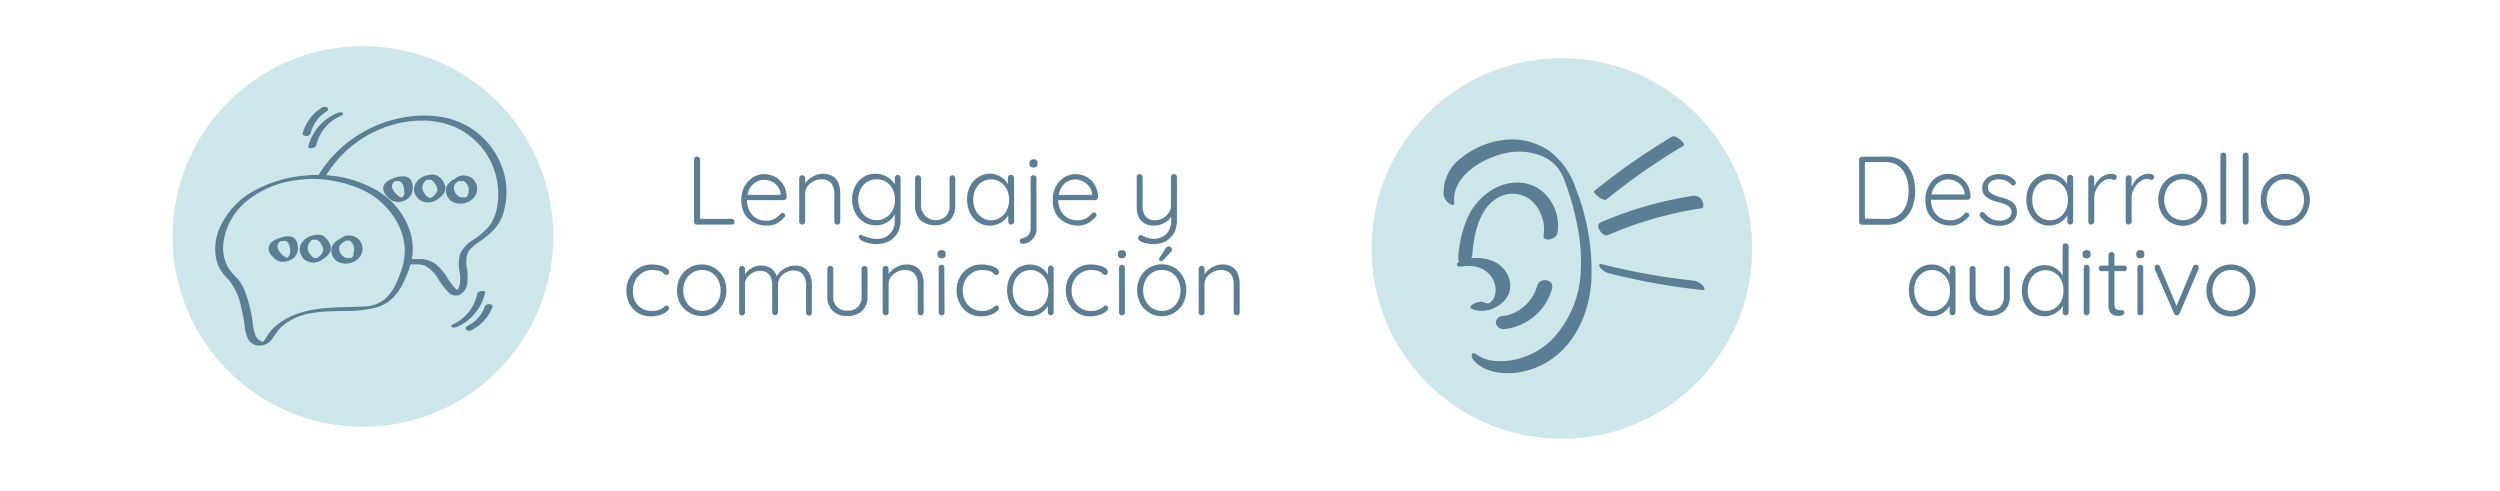 <svg xmlns="http://www.w3.org/2000/svg" viewBox="0 0 385.91 75.76"><defs><style>.a{fill:#cce6e9;}.b{fill:#5c7e94;}</style></defs><circle class="a" cx="241.09" cy="38.36" r="29.38"/><path class="b" d="M239.09,23.27a10.11,10.11,0,0,0-6.29-1.73,12.92,12.92,0,0,0-7.12,2.75,6.7,6.7,0,0,0-2.84,5.79,2.14,2.14,0,0,0,.87,1.34c.22.16.84.43.78-.11-.46-4,4.18-6.78,7.53-7.58a9.55,9.55,0,0,1,6,.36,6.32,6.32,0,0,1,2.14,1.46A7.6,7.6,0,0,1,241.56,28a41.7,41.7,0,0,1,1.87,6.57,27.7,27.7,0,0,1,.6,7,16.31,16.31,0,0,1-4.45,10.84,11.85,11.85,0,0,1-5.52,3.06,10.59,10.59,0,0,1-3,.26,5.61,5.61,0,0,1-3.12-1c-.26-.21-.76-.38-.77.11s.52,1,.87,1.33c1.64,1.36,4.18,1.61,6.23,1.33a12,12,0,0,0,5.59-2.32c3.54-2.64,5.34-7,5.76-11.32A34.39,34.39,0,0,0,243.2,29a11.5,11.5,0,0,0-4.11-5.74"/><path class="b" d="M230.62,47.53a4.19,4.19,0,0,0,2.3-2.21,3.71,3.71,0,0,0-.25-3,4.48,4.48,0,0,0-2.4-2.09,6.82,6.82,0,0,0-3.2-.35,1,1,0,0,0,.2-.55c.24-3.28,1.15-7.84,4.69-9.15a4.44,4.44,0,0,1,4.56.9,6,6,0,0,1,1.76,5.18c-.23,1.23,1.95.7,2.12-.23.67-3.52-1.7-7.38-5.37-7.8s-7,2.13-8.47,5.33A18,18,0,0,0,225.1,40a.39.39,0,0,0,.18.36.75.75,0,0,0-.38.43c-.1.45.74.37.95.32l.3-.06.16,0h0l.31,0h.24a4.5,4.5,0,0,1,1.22.18,3.93,3.93,0,0,1,2.07,1.41,3.61,3.61,0,0,1,.72,2.24,2.92,2.92,0,0,1-.29,1.16,2.26,2.26,0,0,1-.61.71h0l-.11.07h0l-.08,0,0,0h-.14c.23,0,0,0,0,0h0l-.15,0-.22-.06a2,2,0,0,1-.31-.13,1.46,1.46,0,0,0-.72,0,2.52,2.52,0,0,0-.84.32c-.3.18-.65.52-.2.74a4.36,4.36,0,0,0,3.5-.17"/><path class="b" d="M237.31,44a7.31,7.31,0,0,1-.34,1l-.12.25s-.06.12-.07.15l-.24.41a8.25,8.25,0,0,1-.62.84l-.11.12-.14.15-.4.37a7.38,7.38,0,0,1-.77.58l-.14.09-.23.13c-.16.09-.33.17-.49.24s-.34.14-.51.21h0l0,0-.27.07a7.73,7.73,0,0,1-1.07.19,1,1,0,0,0-.85,1.22,1.23,1.23,0,0,0,1.41.76,8.56,8.56,0,0,0,7.23-6.22,1,1,0,0,0-.77-1.28c-.51-.12-1.29.07-1.44.67"/><path class="b" d="M248,30.76a102,102,0,0,1,11.85-8.25c.52-.31-1.21-1.74-1.73-1.43a104,104,0,0,0-12,8.39c-.32.26,1.37,1.74,1.91,1.29"/><path class="b" d="M262.83,44.08a2.46,2.46,0,0,0-1.39-.76,101.18,101.18,0,0,1-14.14-2.53c-.42-.11-.56.13-.32.48a2.54,2.54,0,0,0,1.36.91,103.69,103.69,0,0,0,14.52,2.6c.52,0,.12-.54,0-.7"/><path class="b" d="M248.23,36.28a57.93,57.93,0,0,1,14.37-4.12c.54-.08.32-.89.15-1.19a1.36,1.36,0,0,0-1.31-.75,57.51,57.51,0,0,0-14.37,4.12c-1,.43.32,2.31,1.16,1.94"/><circle class="a" cx="56.02" cy="36.5" r="29.38"/><path class="b" d="M77.58,26.07a11.9,11.9,0,0,0-3.89-5.57c-3.73-3-8.89-3.19-13.33-1.92a19.47,19.47,0,0,0-10.42,7.28A12.6,12.6,0,0,0,49.19,27c-.38,0-.75,0-1.12,0a1.49,1.49,0,0,0-.4.06,19.78,19.78,0,0,0-8.47,2.4,12.23,12.23,0,0,0-5.45,6.1,8.19,8.19,0,0,0-.45,4,5.76,5.76,0,0,0,.62,1.89A8.15,8.15,0,0,0,35.3,43.2a9.4,9.4,0,0,1,1.94,4.32c.21.83.38,1.68.51,2.53a6.36,6.36,0,0,0,.5,2.2,2,2,0,0,0,1.59,1.09,2.42,2.42,0,0,0,2.09-.9,18.89,18.89,0,0,1,1.18-1.64,6.6,6.6,0,0,1,1.48-1.2C47.17,48,50.38,48.05,53.32,48A19.4,19.4,0,0,0,58,47.49a6.19,6.19,0,0,0,2.05-1,7.4,7.4,0,0,0,1.51-1.6,11.35,11.35,0,0,0,1.07-2.08,14.22,14.22,0,0,0,.74-2c.31,0,.62,0,.92,0a3.38,3.38,0,0,1,1.27.19,5.07,5.07,0,0,1,2,1.92,12.1,12.1,0,0,0,1.77,2.31,1.49,1.49,0,0,0,1.83.14A2.21,2.21,0,0,0,72.09,44,8.68,8.68,0,0,0,72,40.91a4.57,4.57,0,0,1,.09-1.52,2.57,2.57,0,0,1,.78-1.21,9.14,9.14,0,0,1,1.22-.93,15,15,0,0,0,1.42-1.1A7.12,7.12,0,0,0,77.6,33.2a11.22,11.22,0,0,0,0-7.13m-37,26.7s.09-.09.08,0,0,0-.08,0m21-10.07a13.44,13.44,0,0,1-1,2.06,7,7,0,0,1-1.37,1.56,5.55,5.55,0,0,1-3.38,1c-3.13.16-6.37,0-9.39.93a10.67,10.67,0,0,0-3.7,1.9,7.45,7.45,0,0,0-1.33,1.42c-.16.24-.3.49-.46.73a3.44,3.44,0,0,1-.28.36l-.13.11A3.89,3.89,0,0,1,40,52.5a2,2,0,0,1-.62-.86,9.9,9.9,0,0,1-.41-2.17,23.3,23.3,0,0,0-1.21-4.64A6,6,0,0,0,36.64,43a10.87,10.87,0,0,1-1.39-1.64,6.29,6.29,0,0,1-.78-3.73,10,10,0,0,1,3.69-6.65,15,15,0,0,1,7.65-3.17c.73-.1,1.46-.16,2.19-.2h.06a19,19,0,0,1,7.84,1.68,11.74,11.74,0,0,1,5.65,5.5,9.6,9.6,0,0,1,.94,3.72,10.14,10.14,0,0,1-.93,4.23m8.86,2.18,0,0h0l0,0m6.36-13.22a6.83,6.83,0,0,1-1.28,3.21A11.19,11.19,0,0,1,73.09,37,5.23,5.23,0,0,0,71,39.25a6.42,6.42,0,0,0,0,3,6.38,6.38,0,0,1,0,1.45,3,3,0,0,1-.15.64,1.59,1.59,0,0,1-.15.29.81.81,0,0,1-.12.14,1.39,1.39,0,0,1-.19-.15,5,5,0,0,1-.49-.54c-.29-.36-.55-.75-.81-1.14a9,9,0,0,0-1.74-2.1A4.08,4.08,0,0,0,64.68,40c-.37,0-.74,0-1.11,0a8.86,8.86,0,0,0-.1-3.66,11.35,11.35,0,0,0-4.69-6.57,17.66,17.66,0,0,0-8.43-2.72,17.89,17.89,0,0,1,8.92-7.35c3.87-1.46,8.65-1.64,12.31.63A11.22,11.22,0,0,1,75.78,25a11.44,11.44,0,0,1,1,6.69"/><path class="b" d="M63.1,27.47a1.68,1.68,0,0,0-1.16-.23,1.49,1.49,0,0,0-.48.05c-.89.25-2.22.66-2.31,1.77a1.7,1.7,0,0,0,.56,1.2,2.54,2.54,0,0,0,1,.79A2.38,2.38,0,0,0,62.37,31,2.18,2.18,0,0,0,63.49,30a2.4,2.4,0,0,0,.11-1.79,1.48,1.48,0,0,0-.5-.77m-1.42.32h0m.24,2.82h0m0,0h0c-.08,0,0,0,0,0m.58-.91a1.35,1.35,0,0,1-.41.79l0,0,0,0-.07.05h0a1.74,1.74,0,0,1-.84-.55,2.57,2.57,0,0,1-.62-.87.94.94,0,0,1,.26-1,.79.79,0,0,1,.19-.15L61,28l0,0h0l.13-.05.07,0h0l.16,0,.13,0c-.18,0,.13,0,0,0h.1a.61.61,0,0,1,.28.13,1,1,0,0,1,.35.48,2.65,2.65,0,0,1,.15,1.31"/><path class="b" d="M67.64,27.19A2,2,0,0,0,66.21,27a1.2,1.2,0,0,0-.24.06,2.53,2.53,0,0,0-1.8,1.23,1.85,1.85,0,0,0-.24,1.28,2.79,2.79,0,0,0,.68,1.13,2.28,2.28,0,0,0,2.92.05,3.47,3.47,0,0,0,1.06-1,1.47,1.47,0,0,0,0-1.38,2.49,2.49,0,0,0-1-1.19m-1.17.5s0,0,0,0m1.07,1.75a1.35,1.35,0,0,1-.51.77,2.72,2.72,0,0,1-.36.28l-.11.06s.1,0,0,0l-.06,0,0,0h-.16s-.08,0,0,0a1.29,1.29,0,0,1-.39-.23,2.66,2.66,0,0,1-.57-.77,1.26,1.26,0,0,1-.08-.95,1.59,1.59,0,0,1,.5-.77s.14-.08.12-.08l.1,0H66l.11,0h.38l.1.05a1.77,1.77,0,0,1,.64.69,1.58,1.58,0,0,1,.29,1"/><path class="b" d="M71.55,30.68h0"/><path class="b" d="M71.9,27.12a1.88,1.88,0,0,0-1.58.42l-.31.17a2.51,2.51,0,0,0-1.09,1.12,2,2,0,0,0,1.31,2.48,2.75,2.75,0,0,0,3-.91,2.09,2.09,0,0,0-.06-2.6,2,2,0,0,0-1.31-.68m-.67.8h0m.23,2.77h0m.84-.63a1.17,1.17,0,0,1-.26.34l-.07.07,0,0,0,0-.08,0-.06,0h0l-.11,0-.06,0h-.32l-.08,0a1.52,1.52,0,0,1-.77-.48,1.47,1.47,0,0,1-.39-.92,1,1,0,0,1,.14-.6.83.83,0,0,1,.15-.19l.08-.07.08-.06a2.2,2.2,0,0,1,.25-.17l.14-.08,0,0,0,0L71.1,28l.13-.06h0s0,0,0,0,0,0,0,0a1,1,0,0,0,.24,0l.06,0h0l.11.06a1,1,0,0,1,.31.25,1.66,1.66,0,0,1,.26,1.8"/><path class="b" d="M45.41,36.73a1.74,1.74,0,0,0-1.16-.24,1.43,1.43,0,0,0-.48.06c-.89.24-2.22.66-2.31,1.76A1.72,1.72,0,0,0,42,39.52a2.52,2.52,0,0,0,1,.78,2.27,2.27,0,0,0,1.64-.09,2.12,2.12,0,0,0,1.12-.92,2.41,2.41,0,0,0,.11-1.79,1.43,1.43,0,0,0-.5-.77M44,37.05h0m.24,2.81h0m0,0h0c-.08,0,0,0,0,0m.57-.92a1.35,1.35,0,0,1-.41.8l0,0h0a.18.18,0,0,1-.07.05h0a1.74,1.74,0,0,1-.84-.55,2.78,2.78,0,0,1-.62-.87,1,1,0,0,1,.26-1,1,1,0,0,1,.19-.14l.09,0,0,0h0l.13,0,.07,0h0l.16-.05h.13c-.18,0,.13,0,0,0H44a.72.72,0,0,1,.28.12,1,1,0,0,1,.35.49,2.63,2.63,0,0,1,.15,1.3"/><path class="b" d="M50,36.44a2.07,2.07,0,0,0-1.43-.14l-.24.05a2.59,2.59,0,0,0-1.8,1.23,1.87,1.87,0,0,0-.24,1.28A2.82,2.82,0,0,0,46.92,40a2.28,2.28,0,0,0,2.92,0,3.59,3.59,0,0,0,1.06-1,1.47,1.47,0,0,0,0-1.38,2.51,2.51,0,0,0-1-1.2M48.78,37h0m1.07,1.75a1.35,1.35,0,0,1-.51.77,2.72,2.72,0,0,1-.36.28l-.11.06s.1,0,0,0l-.06,0,0,0h-.2a1.12,1.12,0,0,1-.39-.23,2.41,2.41,0,0,1-.57-.77,1.26,1.26,0,0,1-.08-1,1.56,1.56,0,0,1,.5-.76s.14-.08.12-.08l.1,0h0l.08,0,.11,0h.38l.1,0a1.77,1.77,0,0,1,.64.69,1.55,1.55,0,0,1,.29,1"/><path class="b" d="M53.86,39.94h0l.06,0-.06,0"/><path class="b" d="M54.21,36.38a1.84,1.84,0,0,0-1.58.41l-.31.17a2.48,2.48,0,0,0-1.09,1.13,2,2,0,0,0,1.31,2.48,2.77,2.77,0,0,0,3-.92,2.08,2.08,0,0,0-.06-2.59,2,2,0,0,0-1.31-.68m-.67.8h0M53.77,40h0m.84-.63a1.17,1.17,0,0,1-.26.34l-.07.07,0,0h0l-.08.06-.06,0h0l-.11,0h-.06l-.05,0H53.6l-.08,0a1.59,1.59,0,0,1-.77-.48,1.53,1.53,0,0,1-.39-.93,1,1,0,0,1,.14-.59.83.83,0,0,1,.15-.19l.08-.07.08-.06a2.2,2.2,0,0,1,.25-.17l.14-.09h0l0,0,.14-.07.13-.06h.07a1,1,0,0,0,.24,0l.06,0h0l.11,0a1,1,0,0,1,.31.26,1.66,1.66,0,0,1,.26,1.8"/><path class="b" d="M47.58,22.65c-.1.42,1.13.23,1.22-.17a6.59,6.59,0,0,1,3.77-4.58c.16-.06.51-.25.34-.46s-.63-.06-.81,0a7.55,7.55,0,0,0-4.52,5.2"/><path class="b" d="M47.29,21a.74.74,0,0,0,.68-.48,4.64,4.64,0,0,1,.36-1,5.37,5.37,0,0,1,.53-.89,5.49,5.49,0,0,1,.72-.81l.05-.05.09-.07.21-.17q.24-.18.48-.33a.37.37,0,0,0,.08-.62.85.85,0,0,0-.88.08,6.66,6.66,0,0,0-2.89,3.94c-.07.29.36.41.57.38"/><path class="b" d="M74.89,45.15c.08-.43-1.15-.22-1.22.17A6.58,6.58,0,0,1,70.06,50c-.15.07-.51.25-.34.46s.64.07.81,0a7.52,7.52,0,0,0,4.36-5.33"/><path class="b" d="M74.85,47.31a6.13,6.13,0,0,1-.48,1l-.15.24h0l0,0-.09.12c-.11.15-.23.29-.35.43a4.78,4.78,0,0,1-.39.39l0,0h0l-.09.09-.24.19-.44.3,0,0-.11.06-.27.14c-.21.1-.47.37-.29.61a.71.71,0,0,0,.83.08A6.65,6.65,0,0,0,76,47.44c.25-.65-1-.62-1.17-.13"/><path class="b" d="M112.92,33.79a.44.44,0,0,1,.33.13.39.39,0,0,1,.13.3.43.43,0,0,1-.13.33.48.48,0,0,1-.33.12h-5.34a.44.44,0,0,1-.33-.13.47.47,0,0,1-.12-.32V24.63a.44.44,0,0,1,.13-.32.48.48,0,0,1,.35-.14.47.47,0,0,1,.32.14.41.41,0,0,1,.14.32v9.42l-.28-.26Z"/><path class="b" d="M118.35,34.82a4.11,4.11,0,0,1-2-.49A3.52,3.52,0,0,1,114.93,33a4.17,4.17,0,0,1-.5-2.07,4.47,4.47,0,0,1,.5-2.18,3.79,3.79,0,0,1,1.31-1.38,3.16,3.16,0,0,1,1.7-.49,3.71,3.71,0,0,1,1.28.23,3.35,3.35,0,0,1,1.11.69,3.49,3.49,0,0,1,.79,1.12,4.2,4.2,0,0,1,.32,1.53.48.48,0,0,1-.47.44h-6l-.18-.81h5.91l-.2.17v-.3a2.28,2.28,0,0,0-.46-1.19,2.66,2.66,0,0,0-2.09-1,2.55,2.55,0,0,0-.92.18,2.47,2.47,0,0,0-.85.56,2.86,2.86,0,0,0-.63,1,3.69,3.69,0,0,0-.24,1.4,3.49,3.49,0,0,0,.36,1.6,2.77,2.77,0,0,0,1,1.15,3.1,3.1,0,0,0,1.62.42,2.73,2.73,0,0,0,.94-.15,2.85,2.85,0,0,0,.73-.4,3,3,0,0,0,.54-.52.5.5,0,0,1,.31-.14.38.38,0,0,1,.28.12.39.39,0,0,1,.11.27.41.41,0,0,1-.15.32,4.13,4.13,0,0,1-1.17.94A3.23,3.23,0,0,1,118.35,34.82Z"/><path class="b" d="M127,26.83a2.74,2.74,0,0,1,1.58.4,2.2,2.2,0,0,1,.86,1.08,4.27,4.27,0,0,1,.26,1.51v4.4a.44.44,0,0,1-.45.45.45.45,0,0,1-.34-.13.47.47,0,0,1-.12-.32V29.86a3,3,0,0,0-.2-1.1,1.62,1.62,0,0,0-.63-.78,2,2,0,0,0-1.15-.3,2.66,2.66,0,0,0-1.23.3,2.53,2.53,0,0,0-.93.78,1.83,1.83,0,0,0-.36,1.1v4.36a.45.45,0,0,1-.14.32.42.42,0,0,1-.31.13.45.45,0,0,1-.47-.45V27.51a.43.43,0,0,1,.14-.32.45.45,0,0,1,.33-.14.43.43,0,0,1,.32.14.46.46,0,0,1,.13.32v1.25l-.35.54a1.94,1.94,0,0,1,.31-.92,3.11,3.11,0,0,1,.71-.79,3.46,3.46,0,0,1,1-.56A3.07,3.07,0,0,1,127,26.83Z"/><path class="b" d="M135.22,26.83a3.32,3.32,0,0,1,1.23.23,4,4,0,0,1,1,.6,3.4,3.4,0,0,1,.67.78,1.59,1.59,0,0,1,.24.79l-.24-.36v-1.4a.45.45,0,0,1,.12-.32.42.42,0,0,1,.33-.14.39.39,0,0,1,.33.14.45.45,0,0,1,.12.32V34a3.8,3.8,0,0,1-.5,2,3.32,3.32,0,0,1-1.34,1.26,4.31,4.31,0,0,1-1.93.42,4.78,4.78,0,0,1-1.1-.13,4.23,4.23,0,0,1-1-.34c-.28-.15-.43-.29-.46-.44a.35.35,0,0,1-.11-.26.27.27,0,0,1,.13-.22.25.25,0,0,1,.3,0l.51.21.39.14a5.52,5.52,0,0,0,.62.16,4.32,4.32,0,0,0,.74.07,2.63,2.63,0,0,0,2.84-2.79V32.61l.16,0a2.52,2.52,0,0,1-.45.93,2.94,2.94,0,0,1-.73.68,2.86,2.86,0,0,1-.9.42,3.19,3.19,0,0,1-1,.14,3.42,3.42,0,0,1-1.87-.52,3.73,3.73,0,0,1-1.31-1.42,4.64,4.64,0,0,1,0-4.11,3.64,3.64,0,0,1,1.3-1.42A3.39,3.39,0,0,1,135.22,26.83Zm.11.85a2.74,2.74,0,0,0-1.48.41,2.7,2.7,0,0,0-1,1.12,3.38,3.38,0,0,0-.37,1.61,3.45,3.45,0,0,0,.37,1.62,2.73,2.73,0,0,0,1,1.13,2.79,2.79,0,0,0,2.93,0,2.84,2.84,0,0,0,1-1.12,3.73,3.73,0,0,0,0-3.28,2.92,2.92,0,0,0-1-1.1A2.75,2.75,0,0,0,135.33,27.68Z"/><path class="b" d="M147,27.05a.43.43,0,0,1,.32.14.46.46,0,0,1,.13.32v4.23a2.94,2.94,0,0,1-.84,2.26,3.68,3.68,0,0,1-4.53,0,3,3,0,0,1-.83-2.26V27.51a.43.43,0,0,1,.14-.32.45.45,0,0,1,.33-.14.43.43,0,0,1,.32.14.46.46,0,0,1,.13.32v4.23A2.28,2.28,0,0,0,146,33.38a2.19,2.19,0,0,0,.58-1.64V27.51a.42.42,0,0,1,.13-.32A.44.44,0,0,1,147,27.05Z"/><path class="b" d="M156.09,27a.4.4,0,0,1,.32.14.46.46,0,0,1,.13.32v6.75a.45.45,0,0,1-.14.32.46.46,0,0,1-.64,0,.47.47,0,0,1-.12-.32V32.44l.25-.1a1.84,1.84,0,0,1-.23.84A2.9,2.9,0,0,1,155,34a3.2,3.2,0,0,1-1,.6,2.92,2.92,0,0,1-1.18.23,3.23,3.23,0,0,1-1.82-.52,3.53,3.53,0,0,1-1.26-1.44,4.8,4.8,0,0,1,0-4.12,3.64,3.64,0,0,1,1.26-1.4,3.25,3.25,0,0,1,4,.33,3,3,0,0,1,.66.89,2.41,2.41,0,0,1,.24,1.05l-.31-.23V27.47a.45.45,0,0,1,.12-.32A.39.39,0,0,1,156.09,27ZM153,34a2.44,2.44,0,0,0,1.41-.42,2.7,2.7,0,0,0,1-1.14,3.62,3.62,0,0,0,.36-1.63,3.49,3.49,0,0,0-.36-1.58,2.77,2.77,0,0,0-1-1.12,2.44,2.44,0,0,0-1.41-.42,2.63,2.63,0,0,0-1.41.4,2.8,2.8,0,0,0-1,1.1,3.54,3.54,0,0,0-.35,1.62,3.61,3.61,0,0,0,.35,1.63,2.72,2.72,0,0,0,1,1.14A2.44,2.44,0,0,0,153,34Z"/><path class="b" d="M160,35.36a2.22,2.22,0,0,1-.34,1.23,2.43,2.43,0,0,1-.83.77,2.05,2.05,0,0,1-1,.27.4.4,0,0,1-.31-.12.38.38,0,0,1-.11-.29v0a.37.37,0,0,1,.12-.29.59.59,0,0,1,.27-.14,1.74,1.74,0,0,0,.63-.25,1.36,1.36,0,0,0,.48-.5,1.5,1.5,0,0,0,.18-.76V27.51a.5.5,0,0,1,.12-.34.49.49,0,0,1,.33-.13.46.46,0,0,1,.32.13.51.51,0,0,1,.13.34Zm-.45-9.5a.69.69,0,0,1-.48-.15.53.53,0,0,1-.15-.41v-.15a.48.48,0,0,1,.17-.41.68.68,0,0,1,.47-.15.6.6,0,0,1,.44.15.5.5,0,0,1,.16.41v.15a.5.5,0,0,1-.16.41A.61.61,0,0,1,159.54,25.86Z"/><path class="b" d="M166.41,34.82a4.11,4.11,0,0,1-2-.49A3.52,3.52,0,0,1,163,33a4.17,4.17,0,0,1-.5-2.07,4.47,4.47,0,0,1,.5-2.18,3.71,3.71,0,0,1,1.31-1.38,3.16,3.16,0,0,1,1.7-.49,3.71,3.71,0,0,1,1.28.23,3.31,3.31,0,0,1,1.89,1.81,4,4,0,0,1,.33,1.53.48.48,0,0,1-.47.44h-6l-.18-.81h5.91l-.2.17v-.3a2.28,2.28,0,0,0-.46-1.19,2.84,2.84,0,0,0-.94-.75A2.72,2.72,0,0,0,166,27.7a2.55,2.55,0,0,0-.92.18,2.5,2.5,0,0,0-.86.56,3,3,0,0,0-.62,1,3.69,3.69,0,0,0-.24,1.4,3.49,3.49,0,0,0,.36,1.6,2.82,2.82,0,0,0,1,1.15,3.16,3.16,0,0,0,1.63.42,2.77,2.77,0,0,0,.94-.15,2.85,2.85,0,0,0,.73-.4,3,3,0,0,0,.54-.52.5.5,0,0,1,.31-.14.38.38,0,0,1,.28.12.45.45,0,0,1,.11.27.41.41,0,0,1-.15.32,4.13,4.13,0,0,1-1.17.94A3.23,3.23,0,0,1,166.41,34.82Z"/><path class="b" d="M181.23,26.88a.42.42,0,0,1,.32.13.46.46,0,0,1,.13.31v6.62A4.06,4.06,0,0,1,181.2,36a3.32,3.32,0,0,1-1.29,1.26,4,4,0,0,1-1.85.42,4.47,4.47,0,0,1-1.19-.14,3.11,3.11,0,0,1-.89-.35.75.75,0,0,1-.27-.26.35.35,0,0,1,0-.33.42.42,0,0,1,.23-.27.38.38,0,0,1,.33,0,4.83,4.83,0,0,0,.73.33,2.92,2.92,0,0,0,1.1.2,2.82,2.82,0,0,0,1.42-.34,2.52,2.52,0,0,0,.94-1,3.45,3.45,0,0,0,.34-1.56V32.88l.1.37a2.58,2.58,0,0,1-.64.81,3.14,3.14,0,0,1-1,.56,3,3,0,0,1-1.12.2,2.87,2.87,0,0,1-1.5-.36,2.27,2.27,0,0,1-.88-1,3.59,3.59,0,0,1-.29-1.52V27.32a.45.45,0,0,1,.12-.31.45.45,0,0,1,.34-.13.41.41,0,0,1,.32.13.42.42,0,0,1,.13.31V31.8a2.52,2.52,0,0,0,.46,1.62,1.79,1.79,0,0,0,1.49.57,2.43,2.43,0,0,0,1.19-.31,2.74,2.74,0,0,0,.88-.81,1.89,1.89,0,0,0,.35-1.07V27.32a.45.45,0,0,1,.12-.31A.4.4,0,0,1,181.23,26.88Z"/><path class="b" d="M100.6,40.83a5,5,0,0,1,1.32.16,2.67,2.67,0,0,1,1,.43.72.72,0,0,1,.37.58.53.53,0,0,1-.1.29.33.33,0,0,1-.29.14.49.49,0,0,1-.31-.08,1.39,1.39,0,0,1-.22-.21.88.88,0,0,0-.31-.22,2.71,2.71,0,0,0-.56-.17,5.12,5.12,0,0,0-.82-.07,2.86,2.86,0,0,0-1.52.43,3,3,0,0,0-1.06,1.12,3.23,3.23,0,0,0-.39,1.59A3.45,3.45,0,0,0,98,46.44,2.83,2.83,0,0,0,100.62,48a3.23,3.23,0,0,0,.93-.11,2.69,2.69,0,0,0,.56-.24,1.64,1.64,0,0,0,.43-.32.39.39,0,0,1,.33-.16.41.41,0,0,1,.3.11.49.49,0,0,1,.1.3c0,.16-.12.33-.36.53a3.28,3.28,0,0,1-1,.51,4.44,4.44,0,0,1-1.43.21,3.66,3.66,0,0,1-2-.52,3.71,3.71,0,0,1-1.32-1.43,4.45,4.45,0,0,1-.47-2,4.19,4.19,0,0,1,.48-2,3.84,3.84,0,0,1,1.33-1.44A3.66,3.66,0,0,1,100.6,40.83Z"/><path class="b" d="M112.13,44.84a4.19,4.19,0,0,1-.49,2,3.61,3.61,0,0,1-3.31,1.94,3.68,3.68,0,0,1-1.92-.51A3.77,3.77,0,0,1,105,46.88a4.45,4.45,0,0,1,0-4.1,3.81,3.81,0,0,1,1.37-1.42,3.6,3.6,0,0,1,1.92-.53,3.66,3.66,0,0,1,2,.53,3.76,3.76,0,0,1,1.35,1.42A4.21,4.21,0,0,1,112.13,44.84Zm-.9,0a3.44,3.44,0,0,0-.37-1.63,2.86,2.86,0,0,0-1-1.12,2.79,2.79,0,0,0-1.5-.41,2.75,2.75,0,0,0-1.46.41,2.84,2.84,0,0,0-1.05,1.12,3.44,3.44,0,0,0-.38,1.63,3.33,3.33,0,0,0,.38,1.61,2.9,2.9,0,0,0,1.05,1.12,2.67,2.67,0,0,0,1.46.42,2.71,2.71,0,0,0,1.5-.42,2.93,2.93,0,0,0,1-1.12A3.33,3.33,0,0,0,111.23,44.84Z"/><path class="b" d="M117.5,41a2.57,2.57,0,0,1,1.59.49,2.46,2.46,0,0,1,.9,1.44l-.21.07.09-.28a2.48,2.48,0,0,1,.65-.84,3.74,3.74,0,0,1,1-.64,3.07,3.07,0,0,1,1.18-.24,2.58,2.58,0,0,1,1.52.41,2.25,2.25,0,0,1,.84,1.08,4.18,4.18,0,0,1,.26,1.54v4.24a.47.47,0,0,1-.12.32.42.42,0,0,1-.32.13.42.42,0,0,1-.33-.13.47.47,0,0,1-.12-.32V44a3.11,3.11,0,0,0-.2-1.13,1.72,1.72,0,0,0-.61-.81,1.91,1.91,0,0,0-1.13-.3,2.44,2.44,0,0,0-1.18.3,2.54,2.54,0,0,0-.91.81A1.89,1.89,0,0,0,120.1,44v4.19a.48.48,0,0,1-.13.32.42.42,0,0,1-.32.13.44.44,0,0,1-.33-.13.47.47,0,0,1-.12-.32V44a3.13,3.13,0,0,0-.18-1.1,1.67,1.67,0,0,0-.59-.79,1.81,1.81,0,0,0-1.09-.3,2.43,2.43,0,0,0-1.17.3,2.49,2.49,0,0,0-.88.79A1.84,1.84,0,0,0,115,44v4.24a.44.44,0,0,1-.45.45.45.45,0,0,1-.34-.13.47.47,0,0,1-.12-.32V41.51a.42.42,0,0,1,.13-.32.45.45,0,0,1,.33-.14.42.42,0,0,1,.32.14.42.42,0,0,1,.13.32V42.9l-.4.55a2.31,2.31,0,0,1,.29-.9,3.26,3.26,0,0,1,.65-.81,3.46,3.46,0,0,1,.92-.57A2.72,2.72,0,0,1,117.5,41Z"/><path class="b" d="M133.46,41.05a.42.42,0,0,1,.32.14.42.42,0,0,1,.13.32v4.23a2.94,2.94,0,0,1-.84,2.26,3.21,3.21,0,0,1-2.27.78,3.16,3.16,0,0,1-2.25-.78,2.94,2.94,0,0,1-.84-2.26V41.51a.43.43,0,0,1,.14-.32.45.45,0,0,1,.33-.14.42.42,0,0,1,.32.14.42.42,0,0,1,.13.32v4.23a2,2,0,0,0,2.17,2.2,2,2,0,0,0,2.2-2.2V41.51a.45.45,0,0,1,.12-.32A.46.46,0,0,1,133.46,41.05Z"/><path class="b" d="M139.88,40.83a2.74,2.74,0,0,1,1.58.4,2.2,2.2,0,0,1,.86,1.08,4.27,4.27,0,0,1,.26,1.51v4.4a.44.44,0,0,1-.13.32.48.48,0,0,1-.66,0,.47.47,0,0,1-.12-.32V43.86a3,3,0,0,0-.2-1.1,1.62,1.62,0,0,0-.63-.78,2,2,0,0,0-1.16-.3,2.62,2.62,0,0,0-1.22.3,2.56,2.56,0,0,0-.94.78,1.89,1.89,0,0,0-.35,1.1v4.36a.45.45,0,0,1-.14.32.44.44,0,0,1-.32.13.42.42,0,0,1-.33-.13.44.44,0,0,1-.13-.32V41.51a.42.42,0,0,1,.13-.32.46.46,0,0,1,.66,0,.46.46,0,0,1,.13.32v1.25l-.35.54a1.94,1.94,0,0,1,.31-.92,3.11,3.11,0,0,1,.71-.79,3.46,3.46,0,0,1,1-.56A3.07,3.07,0,0,1,139.88,40.83Z"/><path class="b" d="M145.35,39.87a.71.71,0,0,1-.47-.14.57.57,0,0,1-.16-.41v-.15a.52.52,0,0,1,.18-.42.73.73,0,0,1,.47-.14.64.64,0,0,1,.44.14.54.54,0,0,1,.16.42v.15a.53.53,0,0,1-.16.41A.68.68,0,0,1,145.35,39.87Zm.45,8.35a.44.44,0,0,1-.45.45.42.42,0,0,1-.33-.13.47.47,0,0,1-.12-.32v-6.9A.46.46,0,0,1,145,41a.42.42,0,0,1,.32-.13.43.43,0,0,1,.45.44Z"/><path class="b" d="M151.52,40.83a5,5,0,0,1,1.32.16,2.81,2.81,0,0,1,1,.43.73.73,0,0,1,.36.58.46.46,0,0,1-.1.29.32.32,0,0,1-.28.14.46.46,0,0,1-.31-.08.86.86,0,0,1-.22-.21,1,1,0,0,0-.32-.22,2.53,2.53,0,0,0-.56-.17,5,5,0,0,0-.82-.07,2.8,2.8,0,0,0-1.51.43A3,3,0,0,0,149,43.23a3.23,3.23,0,0,0-.39,1.59,3.46,3.46,0,0,0,.38,1.62A2.8,2.8,0,0,0,151.55,48a3.15,3.15,0,0,0,.92-.11,2.79,2.79,0,0,0,.57-.24,1.57,1.57,0,0,0,.42-.32.41.41,0,0,1,.34-.16.37.37,0,0,1,.29.11.44.44,0,0,1,.1.3c0,.16-.12.33-.35.53a3.49,3.49,0,0,1-1,.51,4.44,4.44,0,0,1-1.43.21,3.56,3.56,0,0,1-3.27-2,4.34,4.34,0,0,1-.48-2,4.19,4.19,0,0,1,.48-2,3.87,3.87,0,0,1,1.34-1.44A3.61,3.61,0,0,1,151.52,40.83Z"/><path class="b" d="M162.2,41a.39.39,0,0,1,.32.14.42.42,0,0,1,.13.32v6.75a.45.45,0,0,1-.14.32.46.46,0,0,1-.64,0,.47.47,0,0,1-.12-.32V46.44l.25-.1a1.72,1.72,0,0,1-.23.84,2.73,2.73,0,0,1-.64.81,3.08,3.08,0,0,1-.95.6,2.89,2.89,0,0,1-1.18.23,3.25,3.25,0,0,1-1.82-.52,3.69,3.69,0,0,1-1.26-1.44,4.59,4.59,0,0,1-.46-2.06,4.44,4.44,0,0,1,.47-2.06,3.64,3.64,0,0,1,1.26-1.4,3.39,3.39,0,0,1,3-.29,3.25,3.25,0,0,1,1,.62,3.17,3.17,0,0,1,.66.89,2.55,2.55,0,0,1,.23,1l-.31-.23V41.47a.45.45,0,0,1,.12-.32A.39.39,0,0,1,162.2,41Zm-3.12,7a2.44,2.44,0,0,0,1.41-.42,2.79,2.79,0,0,0,1-1.14,3.75,3.75,0,0,0,.35-1.63,3.62,3.62,0,0,0-.35-1.58,2.87,2.87,0,0,0-1-1.12,2.44,2.44,0,0,0-1.41-.42,2.57,2.57,0,0,0-1.4.4,2.82,2.82,0,0,0-1,1.1,3.67,3.67,0,0,0-.35,1.62,3.75,3.75,0,0,0,.35,1.63,2.79,2.79,0,0,0,1,1.14A2.44,2.44,0,0,0,159.08,48Z"/><path class="b" d="M168.38,40.83a5,5,0,0,1,1.32.16,2.81,2.81,0,0,1,1,.43A.73.73,0,0,1,171,42a.46.46,0,0,1-.1.29.33.33,0,0,1-.29.14.45.45,0,0,1-.3-.08.86.86,0,0,1-.22-.21,1,1,0,0,0-.32-.22,2.53,2.53,0,0,0-.56-.17,5,5,0,0,0-.82-.07,2.8,2.8,0,0,0-1.51.43,3,3,0,0,0-1.07,1.12,3.23,3.23,0,0,0-.39,1.59,3.46,3.46,0,0,0,.38,1.62A2.8,2.8,0,0,0,168.41,48a3.15,3.15,0,0,0,.92-.11,2.47,2.47,0,0,0,.56-.24,1.49,1.49,0,0,0,.43-.32.41.41,0,0,1,.34-.16.37.37,0,0,1,.29.11.44.44,0,0,1,.1.3c0,.16-.12.33-.35.53a3.49,3.49,0,0,1-1,.51,4.44,4.44,0,0,1-1.43.21,3.56,3.56,0,0,1-3.27-2,4.34,4.34,0,0,1-.48-2,4.19,4.19,0,0,1,.48-2,3.79,3.79,0,0,1,1.34-1.44A3.61,3.61,0,0,1,168.38,40.83Z"/><path class="b" d="M173.19,39.87a.71.71,0,0,1-.47-.14.57.57,0,0,1-.16-.41v-.15a.52.52,0,0,1,.18-.42.73.73,0,0,1,.47-.14.64.64,0,0,1,.44.14.54.54,0,0,1,.16.42v.15a.53.53,0,0,1-.16.41A.68.68,0,0,1,173.19,39.87Zm.45,8.35a.44.44,0,0,1-.45.45.42.42,0,0,1-.33-.13.47.47,0,0,1-.12-.32v-6.9a.46.46,0,0,1,.13-.31.42.42,0,0,1,.32-.13.43.43,0,0,1,.45.44Z"/><path class="b" d="M183.12,44.84a4.19,4.19,0,0,1-.49,2,3.74,3.74,0,0,1-6.59,0,4.38,4.38,0,0,1,0-4.1,3.79,3.79,0,0,1,1.36-1.42,3.82,3.82,0,0,1,3.88,0,3.76,3.76,0,0,1,1.35,1.42A4.21,4.21,0,0,1,183.12,44.84Zm-.9,0a3.44,3.44,0,0,0-.37-1.63,2.79,2.79,0,0,0-1-1.12,2.88,2.88,0,0,0-3,0,2.81,2.81,0,0,0-1,1.12,3.33,3.33,0,0,0-.39,1.63,3.23,3.23,0,0,0,.39,1.61,2.88,2.88,0,0,0,1,1.12,2.82,2.82,0,0,0,3,0,2.86,2.86,0,0,0,1-1.12A3.33,3.33,0,0,0,182.22,44.84Zm-3.07-4.55a.25.25,0,0,1-.17-.08.28.28,0,0,1-.07-.19.4.4,0,0,1,.07-.21l.92-1.43a1,1,0,0,1,.19-.22.44.44,0,0,1,.3-.11.56.56,0,0,1,.38.12.42.42,0,0,1,.12.35.41.41,0,0,1,0,.19.39.39,0,0,1-.11.15l-1.13,1.19a.68.68,0,0,1-.21.17A.45.45,0,0,1,179.15,40.29Z"/><path class="b" d="M188.66,40.83a2.74,2.74,0,0,1,1.58.4,2.2,2.2,0,0,1,.86,1.08,4.27,4.27,0,0,1,.26,1.51v4.4a.45.45,0,0,1-.14.32.42.42,0,0,1-.31.13.45.45,0,0,1-.34-.13.48.48,0,0,1-.13-.32V43.86a3,3,0,0,0-.19-1.1,1.62,1.62,0,0,0-.63-.78,2,2,0,0,0-1.16-.3,2.62,2.62,0,0,0-1.22.3,2.56,2.56,0,0,0-.94.78,1.83,1.83,0,0,0-.36,1.1v4.36a.44.44,0,0,1-.45.45.42.42,0,0,1-.33-.13.44.44,0,0,1-.13-.32V41.51a.4.4,0,0,1,.14-.32.42.42,0,0,1,.32-.14.44.44,0,0,1,.45.46v1.25l-.34.54a1.94,1.94,0,0,1,.31-.92,3.11,3.11,0,0,1,.71-.79,3.46,3.46,0,0,1,1-.56A3.07,3.07,0,0,1,188.66,40.83Z"/><path class="b" d="M291.25,24.17a4.23,4.23,0,0,1,1.94.42,3.86,3.86,0,0,1,1.37,1.17,5.24,5.24,0,0,1,.81,1.68,7.57,7.57,0,0,1,.26,2,7,7,0,0,1-.47,2.64,4.31,4.31,0,0,1-1.44,1.9,4,4,0,0,1-2.47.71h-3.82a.44.44,0,0,1-.33-.13.47.47,0,0,1-.12-.32v-9.6a.45.45,0,0,1,.12-.31.45.45,0,0,1,.33-.14Zm-.15,9.62a3.37,3.37,0,0,0,2-.59,3.33,3.33,0,0,0,1.15-1.58,6.19,6.19,0,0,0,.37-2.2,6.9,6.9,0,0,0-.2-1.65,4.47,4.47,0,0,0-.63-1.4,3.22,3.22,0,0,0-1.11-1,3.59,3.59,0,0,0-1.63-.35h-3.28l.1-.12v9l-.09-.15Z"/><path class="b" d="M301.12,34.82a4.11,4.11,0,0,1-2-.49A3.52,3.52,0,0,1,297.7,33a4.17,4.17,0,0,1-.49-2.07,4.37,4.37,0,0,1,.5-2.18A3.56,3.56,0,0,1,299,27.32a3.16,3.16,0,0,1,1.7-.49,3.76,3.76,0,0,1,1.28.23,3.31,3.31,0,0,1,1.89,1.81,4.2,4.2,0,0,1,.32,1.53.48.48,0,0,1-.15.31.45.45,0,0,1-.31.12h-6l-.18-.81h5.91l-.19.18v-.3a2.26,2.26,0,0,0-.47-1.19,2.8,2.8,0,0,0-.93-.75,2.72,2.72,0,0,0-1.15-.26,2.64,2.64,0,0,0-.93.18,2.56,2.56,0,0,0-.85.56,3,3,0,0,0-.62,1,3.69,3.69,0,0,0-.24,1.4,3.52,3.52,0,0,0,.36,1.6,2.73,2.73,0,0,0,1,1.14,3.07,3.07,0,0,0,1.63.42,2.67,2.67,0,0,0,.93-.15,2.72,2.72,0,0,0,1.27-.91.53.53,0,0,1,.32-.14.38.38,0,0,1,.28.12.4.4,0,0,1,.11.27.42.42,0,0,1-.15.32,4.13,4.13,0,0,1-1.17.94A3.27,3.27,0,0,1,301.12,34.82Z"/><path class="b" d="M305.7,33.46a.64.64,0,0,1-.12-.35.34.34,0,0,1,.19-.28.35.35,0,0,1,.28-.09.48.48,0,0,1,.29.15,3.33,3.33,0,0,0,1,.85,2.87,2.87,0,0,0,1.38.32,2.68,2.68,0,0,0,.83-.14,1.67,1.67,0,0,0,.68-.44,1,1,0,0,0,.27-.74,1,1,0,0,0-.27-.74,1.84,1.84,0,0,0-.7-.45,5.84,5.84,0,0,0-.92-.3c-.34-.09-.67-.19-1-.3a3.59,3.59,0,0,1-.85-.44,1.89,1.89,0,0,1-.59-.64A1.73,1.73,0,0,1,306,29a1.85,1.85,0,0,1,.34-1.11,2.21,2.21,0,0,1,.94-.75,3.19,3.19,0,0,1,1.33-.27,3.54,3.54,0,0,1,.83.1,3.15,3.15,0,0,1,.85.32,2.55,2.55,0,0,1,.75.61.44.44,0,0,1,.14.31.44.44,0,0,1-.15.32.47.47,0,0,1-.28.09.36.36,0,0,1-.26-.13,2.37,2.37,0,0,0-.86-.61,2.86,2.86,0,0,0-1.06-.2,2.43,2.43,0,0,0-.82.13,1.49,1.49,0,0,0-.64.42,1.11,1.11,0,0,0,.05,1.46,2.21,2.21,0,0,0,.74.45,9,9,0,0,0,1,.33,8.94,8.94,0,0,1,.92.28,3.23,3.23,0,0,1,.78.42,1.91,1.91,0,0,1,.54.62,2,2,0,0,1,.2.94,1.79,1.79,0,0,1-.37,1.14,2.3,2.3,0,0,1-1,.74,3.51,3.51,0,0,1-1.36.25,4,4,0,0,1-1.57-.31A3.33,3.33,0,0,1,305.7,33.46Z"/><path class="b" d="M319.57,27a.41.41,0,0,1,.32.13.44.44,0,0,1,.13.33v6.75a.44.44,0,0,1-.45.45.42.42,0,0,1-.33-.13.47.47,0,0,1-.12-.32V32.44l.26-.11a1.77,1.77,0,0,1-.24.85,2.69,2.69,0,0,1-.63.81,3.12,3.12,0,0,1-1,.6,2.84,2.84,0,0,1-1.17.23,3.29,3.29,0,0,1-1.83-.52,3.69,3.69,0,0,1-1.26-1.44,4.62,4.62,0,0,1-.45-2.06,4.4,4.4,0,0,1,.46-2.06,3.64,3.64,0,0,1,1.26-1.4,3.25,3.25,0,0,1,1.79-.51,3.18,3.18,0,0,1,2.19.84,3,3,0,0,1,.66.89,2.4,2.4,0,0,1,.24,1l-.32-.22V27.47a.48.48,0,0,1,.12-.33A.42.42,0,0,1,319.57,27Zm-3.12,7a2.43,2.43,0,0,0,1.41-.41,2.79,2.79,0,0,0,1-1.14,3.75,3.75,0,0,0,.35-1.63,3.59,3.59,0,0,0-.35-1.58,2.87,2.87,0,0,0-1-1.12,2.44,2.44,0,0,0-1.41-.42,2.57,2.57,0,0,0-1.4.4,2.75,2.75,0,0,0-1,1.1,3.64,3.64,0,0,0-.35,1.62,3.75,3.75,0,0,0,.35,1.63,2.79,2.79,0,0,0,1,1.14A2.43,2.43,0,0,0,316.45,34Z"/><path class="b" d="M322.83,34.67a.45.45,0,0,1-.47-.45V27.5a.43.43,0,0,1,.14-.31.45.45,0,0,1,.33-.14.43.43,0,0,1,.32.14.46.46,0,0,1,.13.31v2.25l-.23.05a3.53,3.53,0,0,1,.26-1,3.69,3.69,0,0,1,.6-1,2.91,2.91,0,0,1,.89-.7,2.45,2.45,0,0,1,1.16-.27,1.4,1.4,0,0,1,.53.11.38.38,0,0,1,.25.37.45.45,0,0,1-.12.34.38.38,0,0,1-.28.12.72.72,0,0,1-.3-.07.93.93,0,0,0-.41-.08,1.7,1.7,0,0,0-.84.25,3,3,0,0,0-.76.67,3.27,3.27,0,0,0-.55.94,2.71,2.71,0,0,0-.2,1v3.7a.45.45,0,0,1-.14.32A.42.42,0,0,1,322.83,34.67Z"/><path class="b" d="M328.6,34.67a.45.45,0,0,1-.34-.13.47.47,0,0,1-.12-.32V27.5a.42.42,0,0,1,.13-.31.45.45,0,0,1,.33-.14.46.46,0,0,1,.45.45v2.25l-.22.05a3.25,3.25,0,0,1,.26-1,3.41,3.41,0,0,1,.59-1,3,3,0,0,1,.89-.7,2.52,2.52,0,0,1,1.17-.27,1.35,1.35,0,0,1,.52.11.39.39,0,0,1,.26.37.45.45,0,0,1-.12.34.4.4,0,0,1-.29.12.65.65,0,0,1-.29-.07,1,1,0,0,0-.41-.08,1.7,1.7,0,0,0-.84.25,3,3,0,0,0-.77.67,3.52,3.52,0,0,0-.55.94,2.91,2.91,0,0,0-.2,1v3.7a.44.44,0,0,1-.45.45Z"/><path class="b" d="M340.74,30.83a4.2,4.2,0,0,1-.5,2.05,3.74,3.74,0,0,1-6.59,0,4.45,4.45,0,0,1,0-4.1A3.81,3.81,0,0,1,335,27.35a3.88,3.88,0,0,1,3.88,0,3.79,3.79,0,0,1,1.35,1.43A4.18,4.18,0,0,1,340.74,30.83Zm-.9,0a3.4,3.4,0,0,0-.38-1.62,2.79,2.79,0,0,0-1-1.12,2.88,2.88,0,0,0-3,0,2.81,2.81,0,0,0-1,1.12,3.64,3.64,0,0,0,0,3.24,2.88,2.88,0,0,0,1,1.12,2.88,2.88,0,0,0,3,0,2.86,2.86,0,0,0,1-1.12A3.4,3.4,0,0,0,339.84,30.83Z"/><path class="b" d="M343.65,34.22a.45.45,0,0,1-.14.32.42.42,0,0,1-.31.13.44.44,0,0,1-.33-.13.47.47,0,0,1-.12-.32V24a.42.42,0,0,1,.13-.31.45.45,0,0,1,.32-.14.43.43,0,0,1,.32.14.46.46,0,0,1,.13.31Z"/><path class="b" d="M347.1,34.22a.45.45,0,0,1-.14.32.42.42,0,0,1-.31.13.44.44,0,0,1-.33-.13.47.47,0,0,1-.12-.32V24a.42.42,0,0,1,.13-.31.45.45,0,0,1,.32-.14.43.43,0,0,1,.32.14.46.46,0,0,1,.13.31Z"/><path class="b" d="M356.55,30.83a4.2,4.2,0,0,1-.5,2.05,3.74,3.74,0,0,1-6.59,0,4.45,4.45,0,0,1,0-4.1,3.81,3.81,0,0,1,1.36-1.43,3.88,3.88,0,0,1,3.88,0,3.79,3.79,0,0,1,1.35,1.43A4.18,4.18,0,0,1,356.55,30.83Zm-.9,0a3.4,3.4,0,0,0-.38-1.62,2.79,2.79,0,0,0-1-1.12,2.88,2.88,0,0,0-3,0,2.81,2.81,0,0,0-1,1.12,3.64,3.64,0,0,0,0,3.24,2.88,2.88,0,0,0,1,1.12,2.88,2.88,0,0,0,3,0,2.86,2.86,0,0,0,1-1.12A3.4,3.4,0,0,0,355.65,30.83Z"/><path class="b" d="M301.4,41a.41.41,0,0,1,.32.13.44.44,0,0,1,.13.33v6.75a.44.44,0,0,1-.13.32.45.45,0,0,1-.32.13.42.42,0,0,1-.33-.13.47.47,0,0,1-.12-.32V46.44l.26-.11a1.77,1.77,0,0,1-.24.85,2.73,2.73,0,0,1-.64.81,3.08,3.08,0,0,1-.95.6,2.87,2.87,0,0,1-1.17.23,3.26,3.26,0,0,1-1.83-.52,3.69,3.69,0,0,1-1.26-1.44,4.62,4.62,0,0,1-.45-2.06,4.4,4.4,0,0,1,.46-2.06,3.64,3.64,0,0,1,1.26-1.4,3.25,3.25,0,0,1,1.79-.51,3.2,3.2,0,0,1,1.2.22,3.25,3.25,0,0,1,1,.62,3.17,3.17,0,0,1,.66.89,2.4,2.4,0,0,1,.24,1l-.32-.22V41.47a.48.48,0,0,1,.12-.33A.42.42,0,0,1,301.4,41Zm-3.12,7a2.43,2.43,0,0,0,1.41-.41,2.79,2.79,0,0,0,1-1.14A3.75,3.75,0,0,0,301,44.8a3.59,3.59,0,0,0-.35-1.58,2.87,2.87,0,0,0-1-1.12,2.44,2.44,0,0,0-1.41-.42,2.57,2.57,0,0,0-1.4.4,2.75,2.75,0,0,0-1,1.1,3.64,3.64,0,0,0-.35,1.62,3.75,3.75,0,0,0,.35,1.63,2.79,2.79,0,0,0,1,1.14A2.43,2.43,0,0,0,298.28,48Z"/><path class="b" d="M309.79,41.05a.43.43,0,0,1,.32.14.46.46,0,0,1,.13.31v4.23a2.92,2.92,0,0,1-.85,2.27,3.66,3.66,0,0,1-4.52,0,3,3,0,0,1-.83-2.27V41.5a.39.39,0,0,1,.14-.31.43.43,0,0,1,.32-.14.46.46,0,0,1,.46.45v4.23a2.28,2.28,0,0,0,3.78,1.65,2.2,2.2,0,0,0,.58-1.65V41.5a.42.42,0,0,1,.13-.31A.43.43,0,0,1,309.79,41.05Z"/><path class="b" d="M318.87,37.57a.45.45,0,0,1,.33.14.45.45,0,0,1,.12.31v10.2a.44.44,0,0,1-.45.45.42.42,0,0,1-.33-.13.47.47,0,0,1-.12-.32V46.44l.26-.21a2,2,0,0,1-.23.89,2.81,2.81,0,0,1-.63.84,3.44,3.44,0,0,1-1,.62,2.93,2.93,0,0,1-1.18.24,3.24,3.24,0,0,1-1.81-.52,3.75,3.75,0,0,1-1.27-1.43,4.39,4.39,0,0,1-.46-2,4.45,4.45,0,0,1,.46-2,3.63,3.63,0,0,1,1.26-1.42,3.18,3.18,0,0,1,1.79-.52,3.1,3.1,0,0,1,1.18.22,3.38,3.38,0,0,1,1,.62,3,3,0,0,1,.67.89,2.28,2.28,0,0,1,.25,1l-.32-.22V38a.45.45,0,0,1,.12-.31A.42.42,0,0,1,318.87,37.57ZM315.75,48a2.42,2.42,0,0,0,1.42-.41,2.77,2.77,0,0,0,1-1.12,3.58,3.58,0,0,0,.35-1.63,3.5,3.5,0,0,0-.35-1.61,2.73,2.73,0,0,0-1-1.12,2.61,2.61,0,0,0-2.81,0,2.73,2.73,0,0,0-1,1.12,3.5,3.5,0,0,0-.36,1.61,3.57,3.57,0,0,0,.36,1.62,2.75,2.75,0,0,0,1,1.13A2.45,2.45,0,0,0,315.75,48Z"/><path class="b" d="M322.1,39.87a.69.69,0,0,1-.47-.14.54.54,0,0,1-.16-.42v-.15a.52.52,0,0,1,.17-.41.75.75,0,0,1,.47-.14.69.69,0,0,1,.45.14.54.54,0,0,1,.15.41v.15a.57.57,0,0,1-.15.42A.7.7,0,0,1,322.1,39.87Zm.45,8.35a.45.45,0,0,1-.14.32.46.46,0,0,1-.64,0,.47.47,0,0,1-.12-.32v-6.9a.45.45,0,0,1,.9,0Z"/><path class="b" d="M324.39,41h3.5a.38.38,0,0,1,.3.13.42.42,0,0,1-.3.72h-3.5a.41.41,0,0,1-.3-.12.42.42,0,0,1-.13-.31.38.38,0,0,1,.13-.3A.41.41,0,0,1,324.39,41Zm1.55-2.12a.46.46,0,0,1,.45.45V46.9a1.45,1.45,0,0,0,.11.63.56.56,0,0,0,.29.28.92.92,0,0,0,.36.07.51.51,0,0,0,.22,0,.78.78,0,0,1,.22,0,.3.3,0,0,1,.23.11.36.36,0,0,1,.1.27.4.4,0,0,1-.24.35,1,1,0,0,1-.57.14,3.51,3.51,0,0,1-.41,0,1.49,1.49,0,0,1-.55-.16,1.19,1.19,0,0,1-.48-.51,2.18,2.18,0,0,1-.2-1V39.37a.43.43,0,0,1,.14-.31A.45.45,0,0,1,325.94,38.92Z"/><path class="b" d="M330.39,39.87a.71.71,0,0,1-.47-.14.57.57,0,0,1-.16-.42v-.15a.5.5,0,0,1,.18-.41.73.73,0,0,1,.47-.14.64.64,0,0,1,.44.14.51.51,0,0,1,.16.41v.15a.54.54,0,0,1-.16.42A.68.68,0,0,1,330.39,39.87Zm.45,8.35a.44.44,0,0,1-.45.45.42.42,0,0,1-.33-.13.47.47,0,0,1-.12-.32v-6.9a.46.46,0,0,1,.13-.31.43.43,0,0,1,.32-.14.45.45,0,0,1,.33.14.45.45,0,0,1,.12.31Z"/><path class="b" d="M333,40.84a.46.46,0,0,1,.24.08.44.44,0,0,1,.18.22l2.63,6.24-.2.12,2.69-6.36a.4.4,0,0,1,.43-.28.46.46,0,0,1,.29.1.32.32,0,0,1,.13.27.34.34,0,0,1,0,.15s0,.08,0,.11l-2.94,6.9a.43.43,0,0,1-.4.28.45.45,0,0,1-.27-.06.42.42,0,0,1-.18-.22l-3-6.89,0-.1a.49.49,0,0,1,0-.12.44.44,0,0,1,.12-.3A.43.43,0,0,1,333,40.84Z"/><path class="b" d="M348.19,44.83a4.2,4.2,0,0,1-.5,2.05,3.74,3.74,0,0,1-6.59,0,4.38,4.38,0,0,1,0-4.1,3.81,3.81,0,0,1,1.36-1.43,3.88,3.88,0,0,1,3.88,0,3.79,3.79,0,0,1,1.35,1.43A4.18,4.18,0,0,1,348.19,44.83Zm-.91,0a3.4,3.4,0,0,0-.37-1.62,2.79,2.79,0,0,0-1-1.12,2.88,2.88,0,0,0-3,0,2.81,2.81,0,0,0-1,1.12,3.56,3.56,0,0,0,0,3.24,2.88,2.88,0,0,0,1,1.12,2.88,2.88,0,0,0,3,0,2.86,2.86,0,0,0,1-1.12A3.4,3.4,0,0,0,347.28,44.83Z"/></svg>